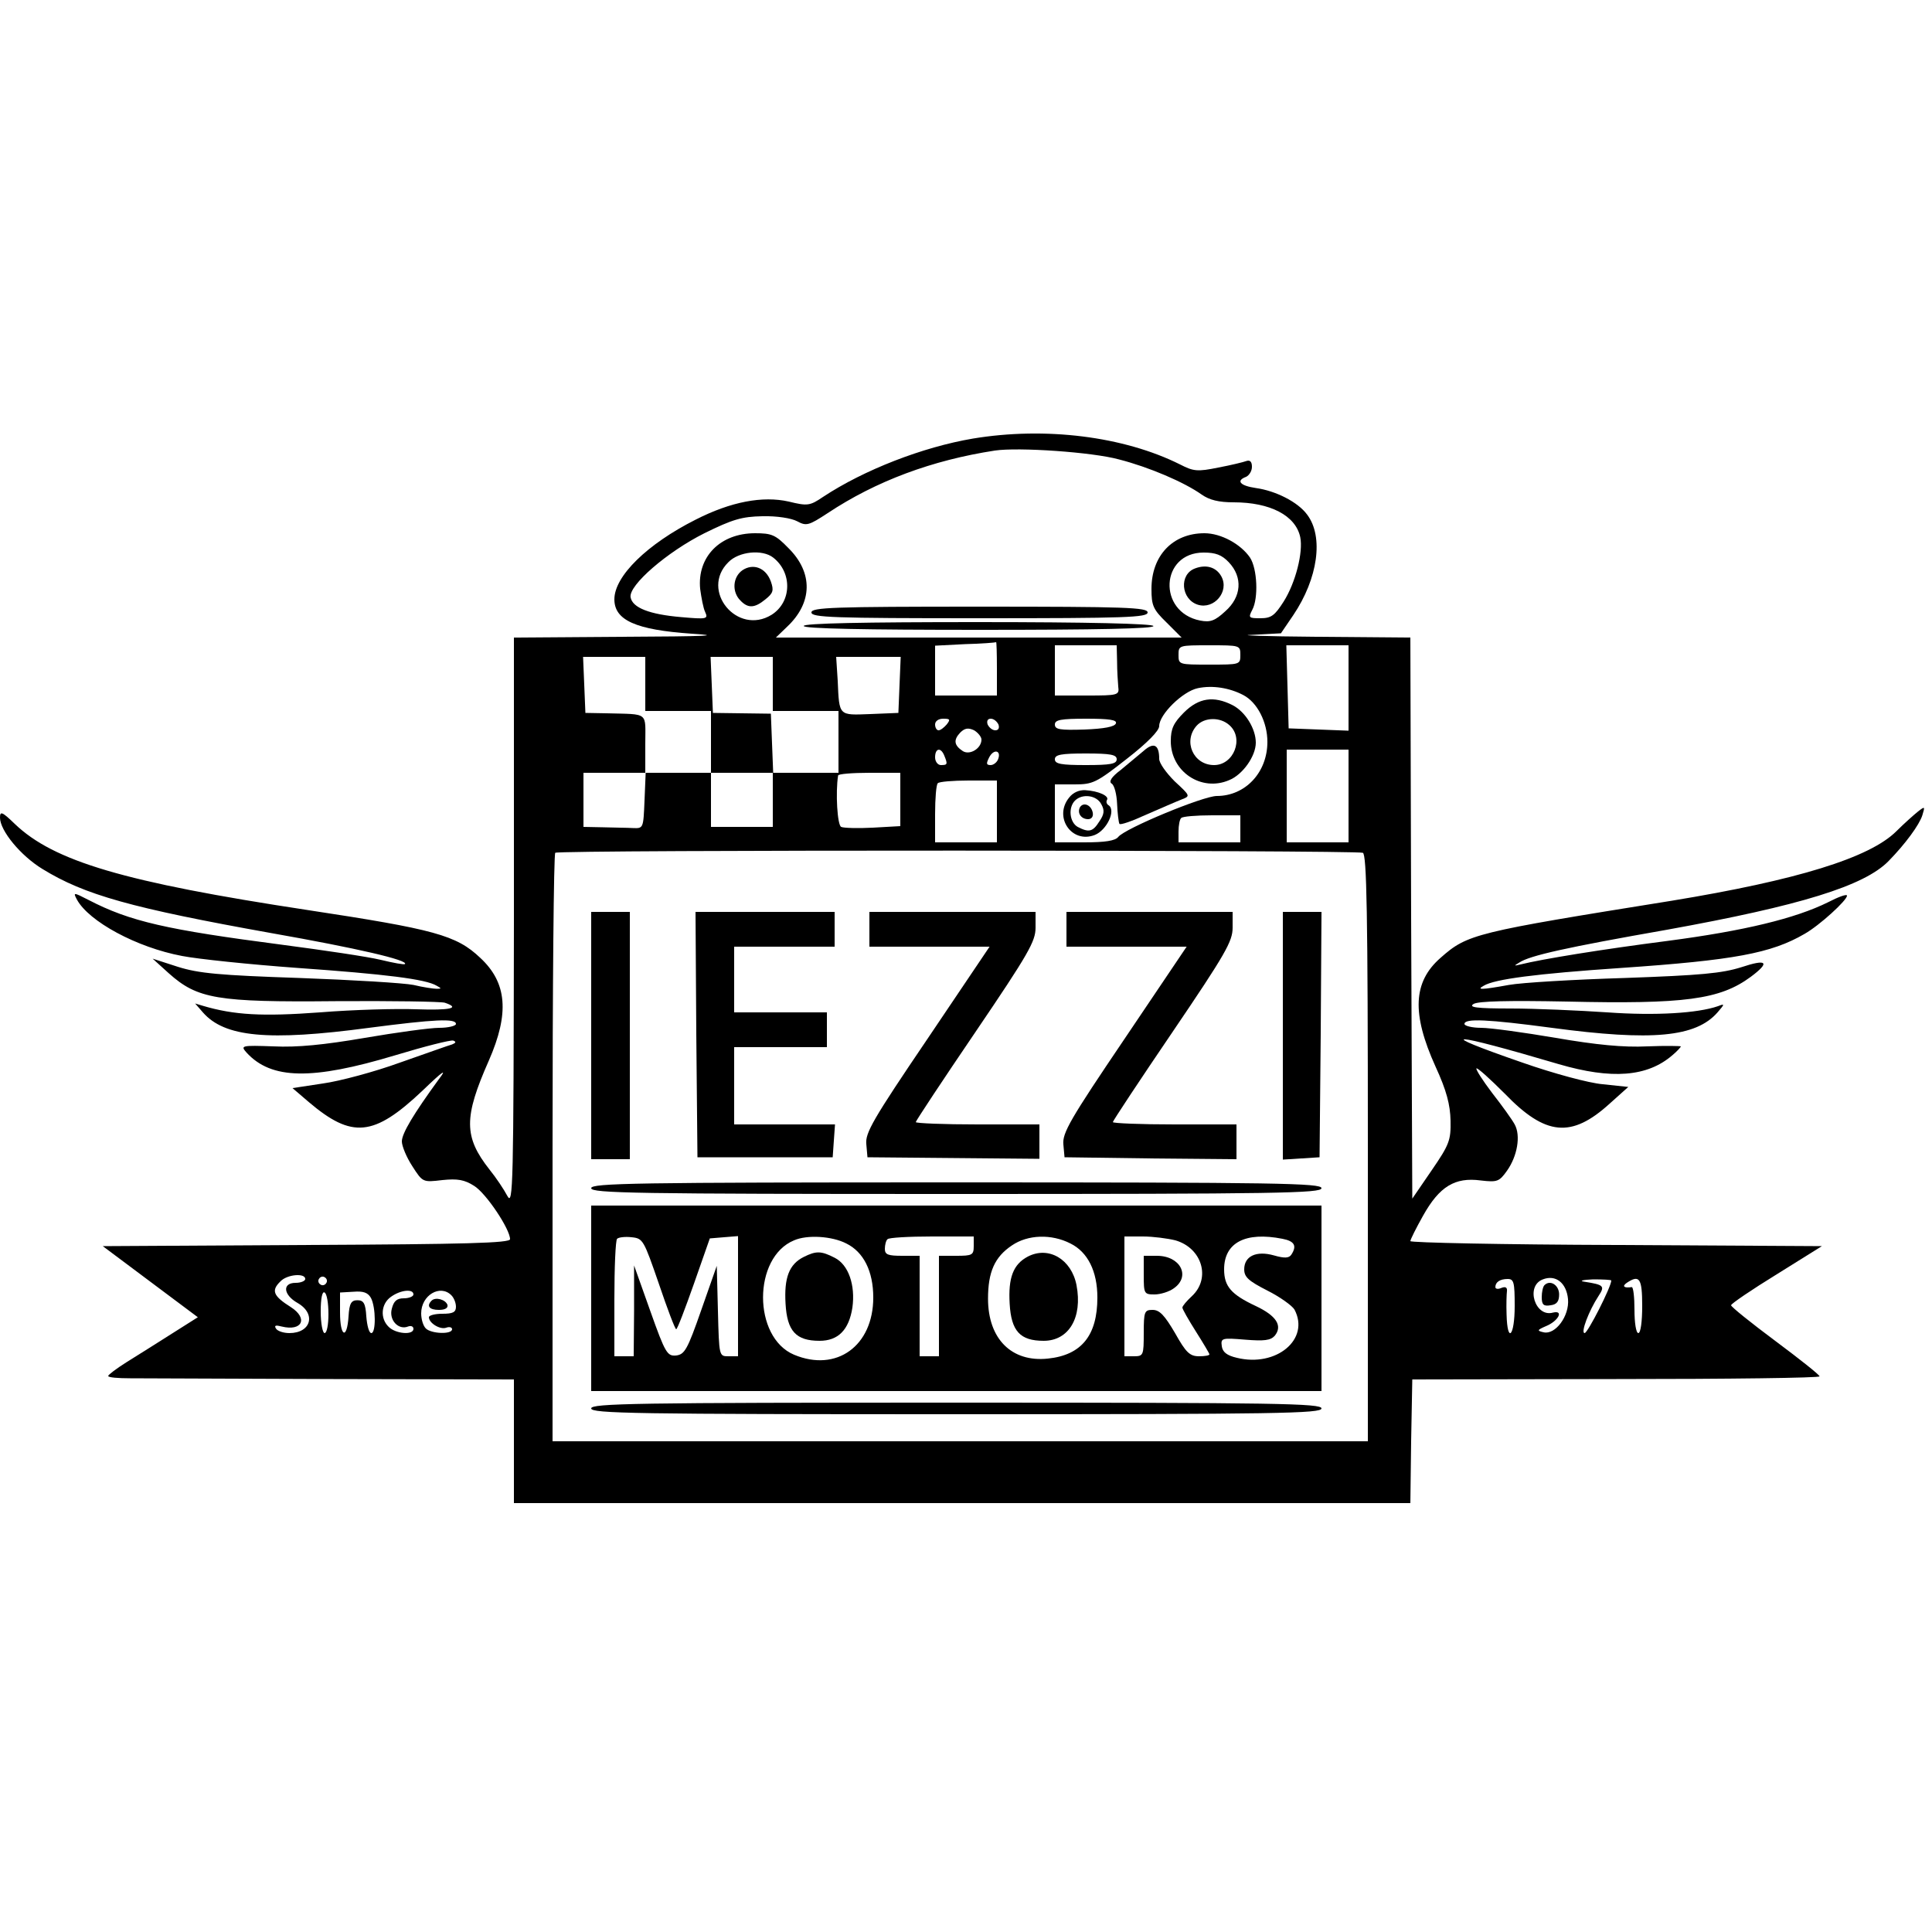 <?xml version="1.0" standalone="no"?>
<!DOCTYPE svg PUBLIC "-//W3C//DTD SVG 20010904//EN"
 "http://www.w3.org/TR/2001/REC-SVG-20010904/DTD/svg10.dtd">
<svg version="1.0" xmlns="http://www.w3.org/2000/svg"
 width="500pt" height="500pt" viewBox="0 0 500 500"
 preserveAspectRatio="xMidYMid meet">
<g transform="translate(0,500) scale(0.1,-0.1)"
fill="#000000" stroke="none">
<path d="M2518 3865 c-130 -22 -282 -81 -388 -151 -34 -23 -40 -24 -89 -12
-67 15 -149 0 -241 -47 -125 -63 -210 -146 -210 -206 0 -54 55 -79 200 -89 82
-5 42 -7 -177 -8 l-283 -2 0 -737 c-1 -683 -2 -736 -17 -708 -9 17 -29 47 -46
68 -67 85 -67 135 -2 282 54 123 47 202 -22 266 -62 59 -119 74 -448 124 -474
72 -656 126 -757 223 -33 32 -38 33 -38 16 0 -34 54 -99 110 -133 109 -67 230
-101 593 -166 221 -39 355 -70 345 -80 -2 -2 -30 3 -63 11 -33 8 -148 25 -255
39 -299 39 -393 60 -501 116 -39 20 -40 20 -30 1 31 -57 155 -124 272 -146 41
-8 175 -22 299 -31 227 -16 332 -29 360 -46 13 -7 13 -8 0 -8 -8 0 -35 4 -60
10 -25 5 -157 13 -295 18 -208 7 -261 12 -315 29 l-65 21 42 -38 c74 -66 124
-75 431 -72 145 1 272 -1 283 -4 42 -14 14 -20 -73 -17 -51 2 -164 -1 -250 -8
-149 -11 -222 -7 -303 17 l-20 6 20 -23 c56 -64 168 -75 430 -40 169 22 225
25 225 10 0 -5 -20 -10 -43 -10 -24 0 -111 -12 -193 -26 -105 -18 -175 -25
-236 -22 -84 3 -86 2 -70 -16 64 -70 169 -72 385 -7 76 23 143 40 150 38 8 -3
7 -6 -3 -10 -8 -2 -69 -24 -135 -47 -66 -24 -156 -48 -199 -54 l-79 -12 42
-36 c112 -95 168 -90 294 29 55 53 65 59 42 29 -64 -88 -95 -139 -95 -160 0
-12 12 -41 27 -64 27 -42 27 -42 78 -36 39 4 57 1 82 -15 31 -19 93 -112 93
-138 0 -10 -115 -13 -527 -15 l-527 -3 123 -92 123 -92 -68 -43 c-38 -24 -90
-57 -116 -73 -27 -17 -48 -33 -48 -36 0 -4 26 -6 57 -6 32 0 268 -1 526 -2
l467 -1 0 -160 0 -160 1160 0 1160 0 2 160 3 160 528 1 c290 0 527 3 526 7 0
4 -52 45 -115 92 -63 47 -114 88 -114 92 0 4 53 40 118 80 l117 73 -532 3
c-293 1 -533 6 -533 10 0 4 15 34 33 66 42 75 82 100 149 91 43 -5 48 -3 68
25 27 38 36 91 20 120 -7 13 -33 49 -58 81 -25 33 -43 61 -41 64 3 2 35 -27
73 -65 106 -110 173 -116 272 -26 l48 43 -66 7 c-36 3 -128 28 -208 56 -237
82 -190 80 94 -4 137 -40 229 -33 294 23 12 10 22 21 22 23 0 1 -39 2 -87 0
-62 -3 -132 4 -237 22 -82 14 -169 26 -193 26 -23 0 -43 5 -43 10 0 15 61 12
226 -10 261 -35 373 -24 429 40 19 22 19 23 1 16 -52 -18 -160 -25 -286 -16
-74 5 -187 10 -250 10 -89 0 -111 3 -96 12 13 7 88 9 240 6 306 -7 397 5 477
64 51 38 42 47 -24 25 -51 -16 -105 -21 -302 -28 -132 -4 -267 -12 -300 -18
-72 -13 -85 -13 -65 -2 28 17 135 31 356 46 292 20 388 38 474 88 39 22 110
87 110 99 0 5 -22 -3 -49 -17 -85 -42 -217 -74 -415 -100 -171 -22 -325 -47
-381 -61 -17 -4 -18 -4 -3 5 27 18 121 39 383 85 343 62 510 113 573 178 43
44 79 93 87 118 7 23 7 24 -11 10 -10 -8 -36 -31 -56 -51 -69 -69 -258 -127
-581 -180 -511 -82 -529 -86 -599 -148 -71 -62 -75 -144 -13 -281 29 -63 38
-99 39 -140 1 -51 -3 -62 -49 -129 l-50 -73 -3 726 -2 726 -243 2 c-133 1
-208 4 -167 5 l75 4 32 47 c64 95 79 203 36 260 -24 33 -82 62 -133 69 -41 6
-52 19 -25 29 8 4 15 15 15 26 0 13 -5 18 -14 15 -8 -3 -41 -11 -73 -17 -54
-11 -64 -10 -99 8 -146 73 -349 98 -536 67z m378 -54 c78 -20 169 -59 214 -91
20 -14 44 -20 83 -20 94 0 160 -34 172 -90 8 -39 -12 -118 -43 -167 -23 -36
-32 -43 -60 -43 -30 0 -32 1 -21 22 16 30 13 106 -6 135 -24 35 -75 63 -118
63 -82 0 -137 -58 -137 -144 0 -43 4 -53 39 -87 l39 -39 -525 0 -525 0 29 28
c66 62 68 140 3 204 -33 34 -43 38 -86 38 -90 0 -150 -61 -142 -144 3 -22 8
-50 13 -60 8 -18 5 -19 -63 -13 -81 7 -125 24 -130 51 -6 31 95 118 191 166
73 36 97 43 150 44 37 1 75 -5 90 -13 24 -13 30 -11 79 21 125 83 270 137 433
162 61 9 252 -4 321 -23z m-895 -254 c50 -39 48 -115 -4 -148 -89 -55 -186 63
-112 136 27 28 88 34 116 12z m1179 -12 c37 -39 33 -90 -9 -127 -27 -25 -39
-29 -65 -24 -111 22 -103 176 9 176 31 0 47 -6 65 -25z m-600 -275 l0 -70 -80
0 -80 0 0 65 0 64 78 4 c42 1 78 4 80 5 1 1 2 -29 2 -68z m311 18 c0 -24 2
-53 3 -65 3 -22 0 -23 -81 -23 l-83 0 0 65 0 65 80 0 80 0 1 -42z m319 17 c0
-25 -1 -25 -80 -25 -79 0 -80 0 -80 25 0 25 1 25 80 25 79 0 80 0 80 -25z
m280 -85 l0 -111 -77 3 -78 3 -3 108 -3 107 81 0 80 0 0 -110z m-1820 10 l0
-70 85 0 85 0 0 -80 0 -80 80 0 81 0 -3 76 -3 77 -75 1 -75 1 -3 73 -3 72 81
0 80 0 0 -70 0 -70 85 0 85 0 0 -80 0 -80 -85 0 -85 0 0 -70 0 -70 -80 0 -80
0 0 70 0 70 -85 0 -84 0 -3 -72 c-3 -72 -3 -72 -30 -71 -16 1 -50 1 -78 2
l-50 1 0 70 0 70 80 0 80 0 0 75 c0 84 11 76 -100 79 l-55 1 -3 73 -3 72 81 0
80 0 0 -70z m658 -2 l-3 -73 -73 -3 c-82 -3 -80 -6 -84 86 l-4 62 84 0 83 0
-3 -72z m890 -27 c36 -19 62 -70 62 -121 0 -79 -57 -140 -131 -140 -35 0 -238
-84 -255 -106 -8 -10 -34 -14 -88 -14 l-76 0 0 75 0 75 51 0 c47 0 56 4 135
66 54 42 84 73 84 85 0 30 61 90 100 98 38 8 82 1 118 -18z m-768 -76 c-7 -8
-16 -15 -21 -15 -5 0 -9 7 -9 15 0 9 9 15 21 15 18 0 19 -2 9 -15z m134 0 c3
-9 0 -15 -8 -15 -8 0 -16 7 -20 15 -3 9 0 15 8 15 8 0 16 -7 20 -15z m304 3
c-3 -9 -31 -14 -81 -16 -64 -2 -77 0 -77 13 0 12 15 15 81 15 60 0 80 -3 77
-12z m-348 -42 c0 -23 -30 -41 -48 -30 -23 15 -25 29 -7 48 12 12 21 13 36 6
10 -6 19 -17 19 -24z m-96 -42 c9 -22 8 -24 -9 -24 -8 0 -15 9 -15 20 0 24 15
27 24 4z m139 -9 c-3 -8 -12 -15 -19 -15 -12 0 -12 4 -4 20 12 23 32 18 23 -5z
m907 -95 l0 -120 -80 0 -80 0 0 120 0 120 80 0 80 0 0 -120z m-600 95 c0 -12
-16 -15 -80 -15 -64 0 -80 3 -80 15 0 12 16 15 80 15 64 0 80 -3 80 -15z
m-560 -104 l0 -69 -71 -4 c-38 -2 -76 -1 -82 2 -10 4 -15 89 -8 133 0 4 37 7
81 7 l80 0 0 -69z m250 -31 l0 -80 -80 0 -80 0 0 73 c0 41 3 77 7 80 3 4 39 7
80 7 l73 0 0 -80z m630 -45 l0 -35 -80 0 -80 0 0 28 c0 16 3 32 7 35 3 4 39 7
80 7 l73 0 0 -35z m317 -62 c10 -4 13 -154 13 -764 l0 -759 -1055 0 -1055 0 0
758 c0 417 3 762 7 765 7 8 2070 7 2090 0z m-2737 -1103 c0 -5 -11 -10 -25
-10 -35 0 -32 -31 5 -52 49 -28 35 -78 -21 -78 -15 0 -31 5 -35 12 -5 8 0 9
15 5 53 -13 69 21 24 50 -46 29 -52 43 -27 67 17 18 64 22 64 6z m54 -11 c-3
-5 -10 -7 -15 -3 -5 3 -7 10 -3 15 3 5 10 7 15 3 5 -3 7 -10 3 -15z m3214 -41
c4 -44 -33 -93 -63 -86 -18 4 -17 6 6 16 32 13 47 42 18 35 -46 -13 -72 69
-26 86 33 13 61 -9 65 -51z m-138 -18 c0 -78 -19 -99 -21 -22 -1 26 0 53 1 61
1 9 -4 12 -14 8 -9 -4 -16 -3 -16 2 0 13 12 21 32 21 16 0 18 -9 18 -70z m250
66 c0 -16 -61 -136 -69 -136 -11 0 11 58 36 96 17 26 14 29 -37 37 -14 2 -4 5
23 6 26 0 47 -1 47 -3z m80 -66 c0 -40 -4 -70 -10 -70 -6 0 -10 27 -10 60 0
33 -3 59 -7 59 -20 -3 -26 2 -13 11 33 22 40 12 40 -60z m-3400 -21 c0 -27 -4
-49 -10 -49 -5 0 -10 25 -10 56 0 34 4 53 10 49 6 -3 10 -28 10 -56z m110 42
c13 -25 13 -91 1 -91 -6 0 -11 19 -13 43 -2 34 -7 42 -23 42 -16 0 -21 -8 -23
-42 -4 -61 -22 -53 -22 10 l0 52 35 2 c25 2 37 -2 45 -16z m110 9 c0 -5 -11
-10 -25 -10 -18 0 -26 -7 -31 -27 -8 -29 17 -56 42 -46 8 3 14 0 14 -6 0 -17
-46 -13 -64 5 -23 22 -20 60 6 78 25 18 58 21 58 6z m98 -2 c7 -7 12 -20 12
-30 0 -14 -8 -18 -35 -18 -19 0 -35 -4 -35 -9 0 -15 29 -33 45 -27 8 3 15 1
15 -4 0 -14 -54 -12 -68 2 -7 7 -12 24 -12 39 0 47 49 76 78 47z"/>
<path d="M2100 3415 c0 -13 55 -15 435 -15 380 0 435 2 435 15 0 13 -55 15
-435 15 -380 0 -435 -2 -435 -15z"/>
<path d="M2080 3380 c0 -7 159 -10 456 -10 301 0 453 3 449 10 -4 6 -167 10
-456 10 -293 0 -449 -3 -449 -10z"/>
<path d="M1921 3524 c-25 -18 -27 -56 -5 -78 20 -21 37 -20 65 3 20 16 22 23
14 46 -13 36 -46 48 -74 29z"/>
<path d="M3093 3529 c-42 -15 -37 -80 7 -94 42 -13 82 34 61 73 -13 24 -39 32
-68 21z"/>
<path d="M3064 3156 c-27 -27 -34 -42 -34 -74 0 -79 79 -132 151 -101 35 14
69 62 69 97 0 36 -27 80 -60 97 -49 25 -88 19 -126 -19z m118 -33 c38 -34 11
-103 -40 -103 -54 0 -81 62 -45 102 20 22 61 23 85 1z"/>
<path d="M2960 3057 c-14 -12 -41 -34 -60 -50 -24 -18 -31 -30 -23 -35 7 -4
13 -28 14 -52 1 -25 4 -48 6 -52 2 -4 33 7 70 24 37 16 78 34 91 39 23 9 23 9
-18 47 -22 22 -40 47 -40 58 0 37 -14 44 -40 21z"/>
<path d="M2767 2936 c-41 -50 6 -120 66 -97 31 12 56 64 36 77 -5 3 -7 9 -4
14 6 10 -22 23 -56 25 -16 1 -32 -6 -42 -19z m83 -17 c9 -16 8 -26 -5 -45 -17
-27 -27 -29 -56 -14 -21 12 -25 50 -7 68 19 19 56 14 68 -9z"/>
<path d="M2795 2911 c-8 -15 3 -31 21 -31 9 0 14 7 12 17 -4 20 -24 28 -33 14z"/>
<path d="M1530 2320 l0 -320 50 0 50 0 0 320 0 320 -50 0 -50 0 0 -320z"/>
<path d="M1802 2323 l3 -318 175 0 175 0 3 43 3 42 -130 0 -131 0 0 100 0 100
120 0 120 0 0 45 0 45 -120 0 -120 0 0 85 0 85 130 0 130 0 0 45 0 45 -180 0
-180 0 2 -317z"/>
<path d="M2250 2595 l0 -45 156 0 155 0 -161 -239 c-141 -208 -161 -243 -158
-272 l3 -34 223 -2 222 -2 0 45 0 44 -160 0 c-88 0 -160 3 -160 6 0 3 70 109
155 234 137 202 155 234 155 269 l0 41 -215 0 -215 0 0 -45z"/>
<path d="M2760 2595 l0 -45 156 0 155 0 -161 -239 c-140 -207 -161 -243 -158
-273 l3 -33 223 -3 222 -2 0 45 0 45 -160 0 c-88 0 -160 3 -160 6 0 3 70 109
155 234 137 202 155 234 155 269 l0 41 -215 0 -215 0 0 -45z"/>
<path d="M3320 2319 l0 -320 48 3 47 3 3 318 2 317 -50 0 -50 0 0 -321z"/>
<path d="M1530 1925 c0 -13 112 -15 945 -15 833 0 945 2 945 15 0 13 -112 15
-945 15 -833 0 -945 -2 -945 -15z"/>
<path d="M1530 1640 l0 -240 945 0 945 0 0 240 0 240 -945 0 -945 0 0 -240z
m175 38 c22 -65 42 -118 45 -118 3 0 23 53 46 118 l41 117 36 3 37 3 0 -155 0
-156 -25 0 c-24 0 -24 0 -27 117 l-3 117 -40 -114 c-36 -103 -43 -115 -65
-118 -23 -2 -28 5 -67 115 l-42 118 0 -117 -1 -118 -25 0 -25 0 0 148 c0 82 3
152 7 156 4 4 21 6 38 4 29 -3 31 -7 70 -120z m485 104 c45 -22 70 -72 70
-140 0 -125 -95 -194 -205 -148 -107 45 -107 252 0 296 34 15 98 11 135 -8z
m330 -7 c0 -23 -4 -25 -45 -25 l-45 0 0 -130 0 -130 -25 0 -25 0 0 130 0 130
-45 0 c-37 0 -45 3 -45 18 0 10 3 22 7 25 3 4 55 7 115 7 l108 0 0 -25z m250
7 c45 -22 70 -72 70 -140 0 -98 -41 -149 -128 -158 -94 -10 -155 51 -155 155
0 69 17 108 62 138 41 28 102 30 151 5z m272 8 c69 -20 92 -98 43 -144 -14
-13 -25 -26 -25 -30 0 -4 16 -32 35 -62 19 -30 35 -57 35 -59 0 -3 -12 -5 -27
-5 -24 0 -34 10 -62 60 -27 46 -40 60 -58 60 -21 0 -23 -4 -23 -60 0 -57 -1
-60 -25 -60 l-25 0 0 155 0 155 48 0 c26 0 64 -5 84 -10z m277 4 c31 -6 38
-18 23 -41 -6 -9 -17 -10 -45 -2 -46 13 -77 -2 -77 -36 0 -20 11 -30 60 -55
32 -16 64 -39 70 -49 41 -77 -47 -150 -149 -125 -26 6 -37 15 -39 30 -3 21 0
22 60 17 50 -4 66 -2 77 10 21 26 4 52 -49 77 -64 30 -82 51 -82 95 0 69 55
98 151 79z"/>
<path d="M2080 1747 c-38 -19 -51 -54 -47 -121 4 -71 27 -96 88 -96 48 0 76
28 85 86 8 58 -10 111 -46 129 -35 18 -48 18 -80 2z"/>
<path d="M2660 1748 c-38 -20 -51 -55 -47 -122 4 -71 27 -96 88 -96 65 0 101
60 85 144 -13 67 -72 102 -126 74z"/>
<path d="M2960 1700 c0 -48 1 -50 28 -50 15 0 38 7 50 16 44 31 17 84 -44 84
l-34 0 0 -50z"/>
<path d="M1530 1355 c0 -13 112 -15 945 -15 833 0 945 2 945 15 0 13 -112 15
-945 15 -833 0 -945 -2 -945 -15z"/>
<path d="M3997 1674 c-4 -4 -7 -18 -7 -31 0 -20 5 -24 23 -21 16 2 22 10 22
28 0 24 -23 39 -38 24z"/>
<path d="M1117 1634 c-14 -14 -6 -24 19 -24 16 0 24 5 22 13 -5 14 -31 21 -41
11z"/>
</g>
</svg>
